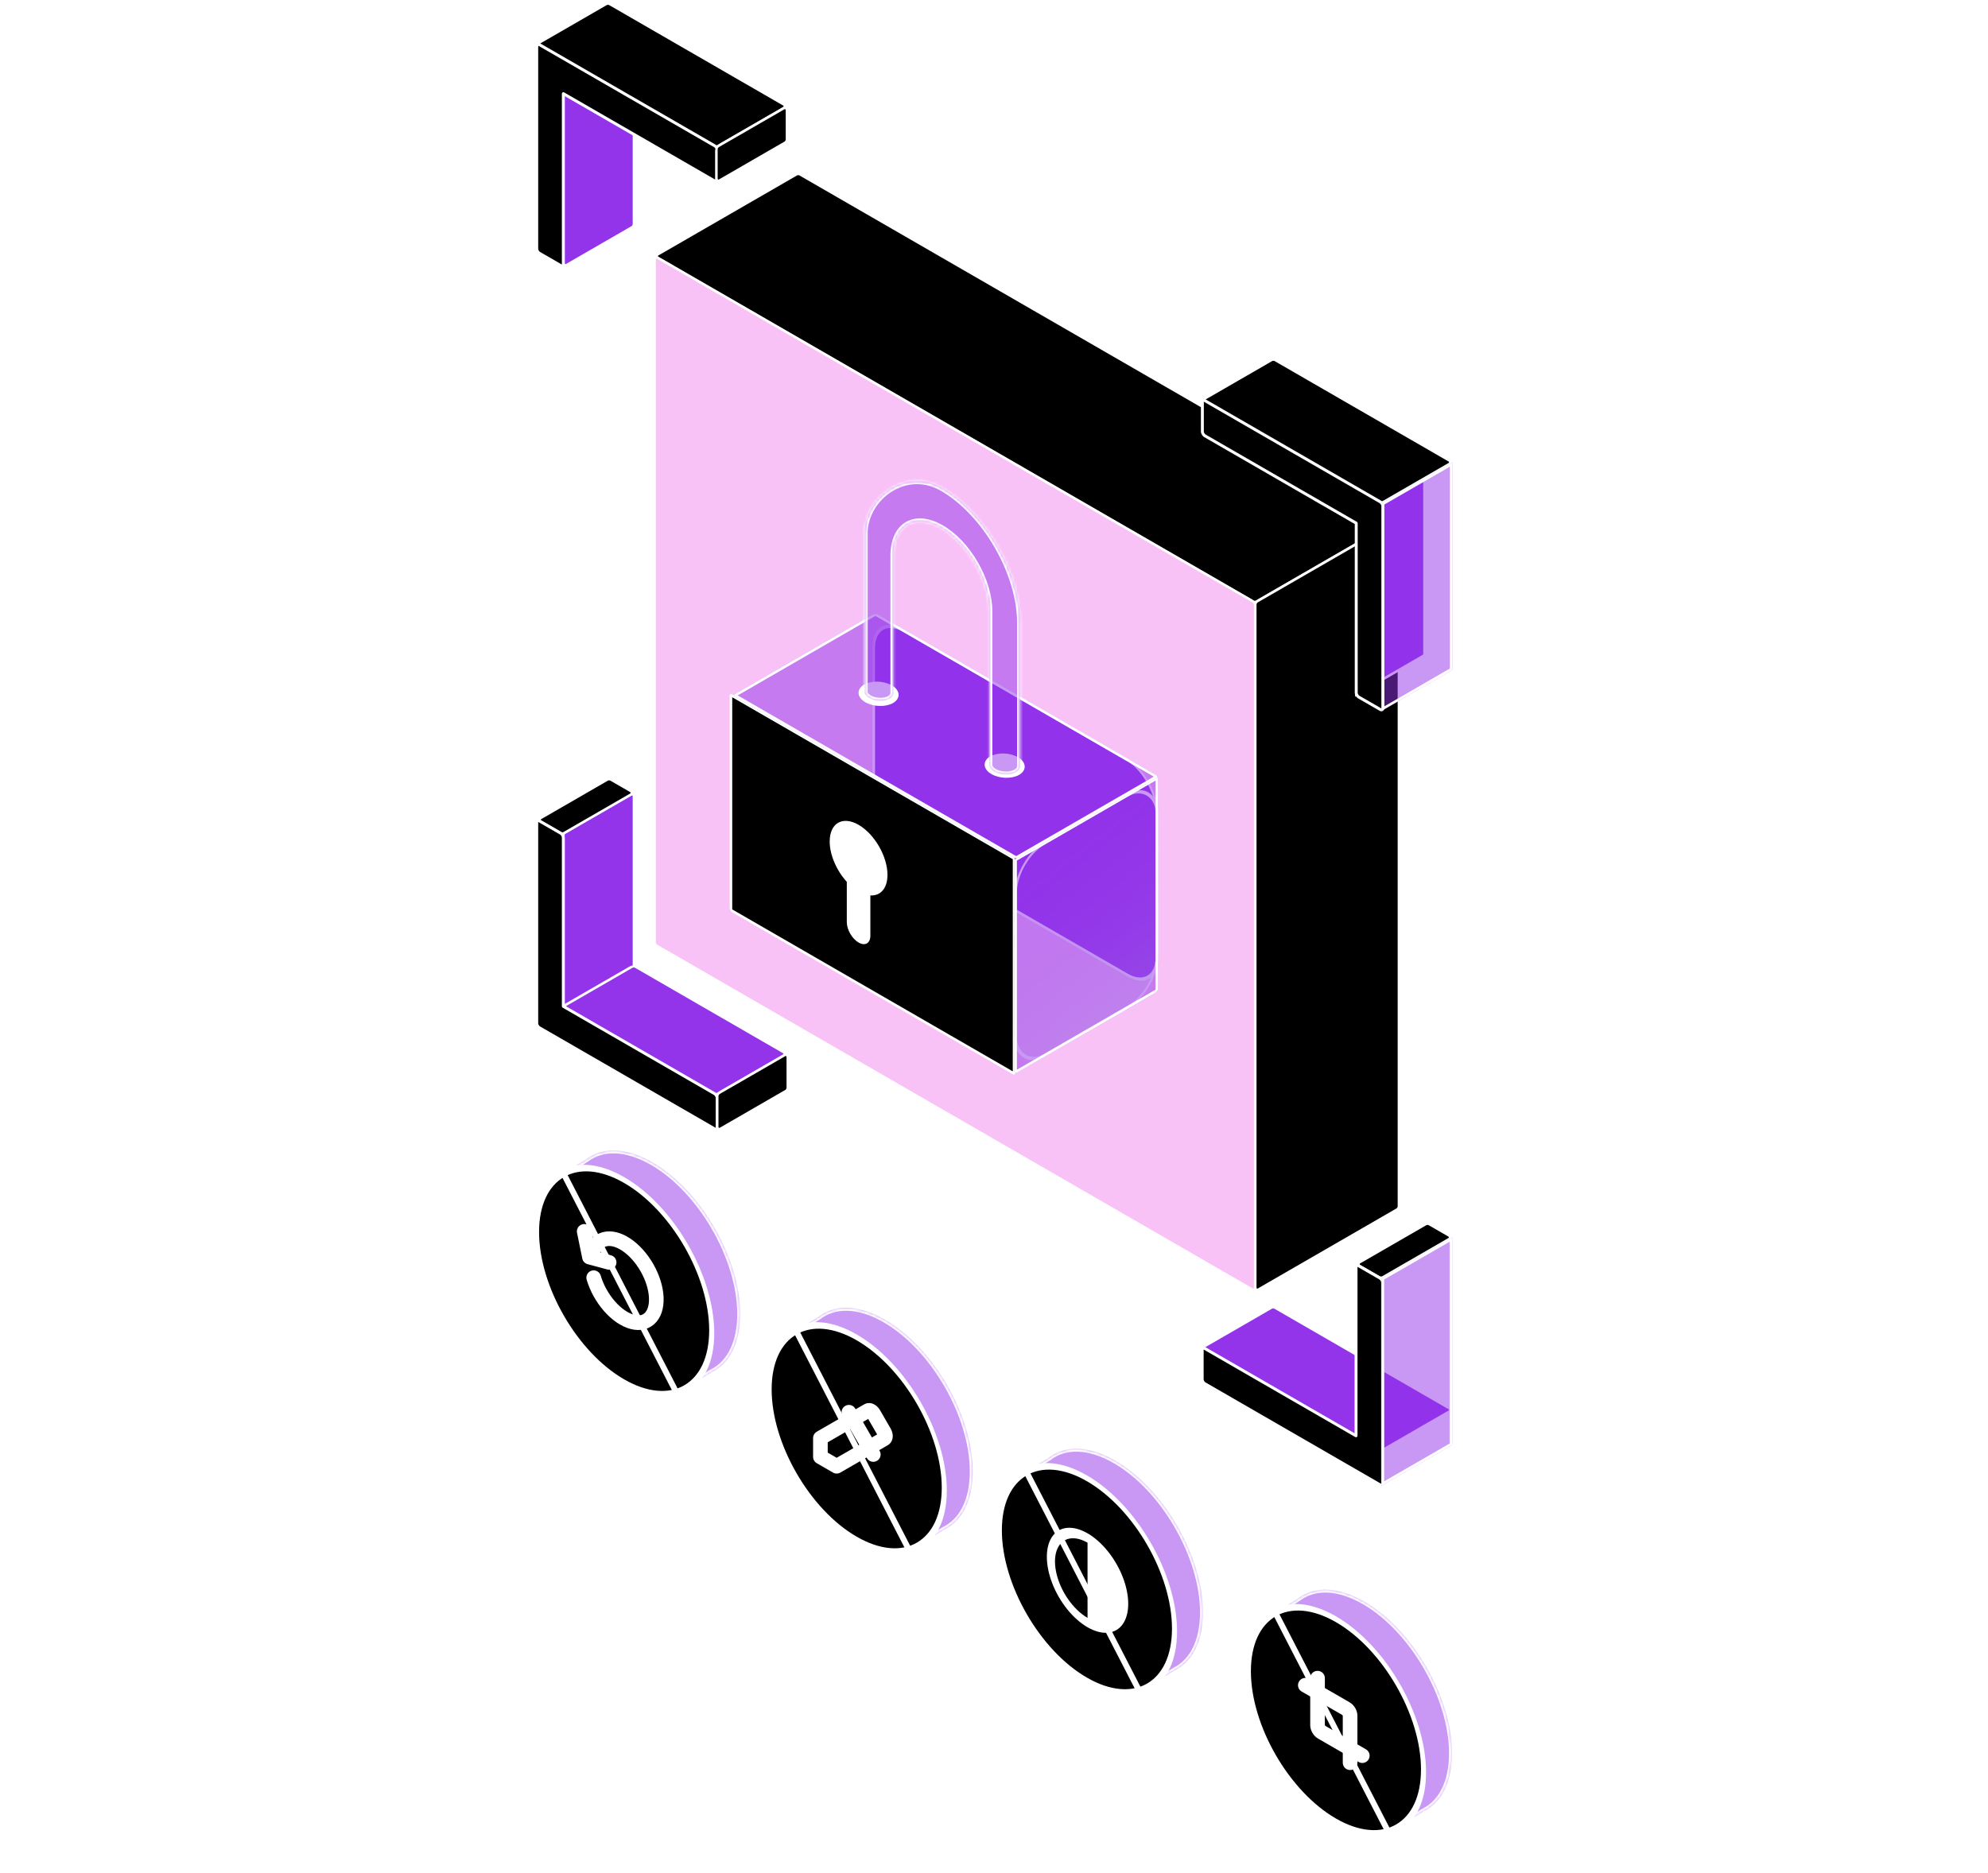 <svg width="679" height="640" viewBox="0 0 679 640" fill="none" xmlns="http://www.w3.org/2000/svg">
<g filter="url(#filter0_b_145_833)">
<mask id="path-1-inside-1_145_833" fill="white">
<path fill-rule="evenodd" clip-rule="evenodd" d="M243.256 468.729C249.127 465.811 252.8 458.932 252.8 448.942C252.8 429.863 239.405 406.664 222.882 397.124C213.755 391.854 205.582 391.856 200.094 396.129L191.309 401.504L193.969 406.07C193.314 408.533 192.965 411.317 192.965 414.397C192.965 433.476 206.36 456.675 222.882 466.215C225.696 467.839 228.42 468.963 231.001 469.615L233.832 474.472L243.256 468.729Z"/>
</mask>
<path fill-rule="evenodd" clip-rule="evenodd" d="M243.256 468.729C249.127 465.811 252.8 458.932 252.8 448.942C252.8 429.863 239.405 406.664 222.882 397.124C213.755 391.854 205.582 391.856 200.094 396.129L191.309 401.504L193.969 406.07C193.314 408.533 192.965 411.317 192.965 414.397C192.965 433.476 206.36 456.675 222.882 466.215C225.696 467.839 228.42 468.963 231.001 469.615L233.832 474.472L243.256 468.729Z" fill="#9333EA" fill-opacity="0.5"/>
<path d="M243.256 468.729L242.811 467.834L242.773 467.853L242.736 467.875L243.256 468.729ZM222.882 397.124L222.382 397.99L222.882 397.124ZM200.094 396.129L200.616 396.982L200.664 396.953L200.709 396.918L200.094 396.129ZM191.309 401.504L190.787 400.651L189.952 401.162L190.445 402.007L191.309 401.504ZM193.969 406.07L194.936 406.326L195.042 405.925L194.833 405.566L193.969 406.07ZM192.965 414.397H193.965H192.965ZM222.882 466.215L222.382 467.081L222.882 466.215ZM231.001 469.615L231.865 469.111L231.654 468.748L231.246 468.645L231.001 469.615ZM233.832 474.472L232.968 474.975L233.481 475.856L234.352 475.326L233.832 474.472ZM251.8 448.942C251.8 458.712 248.22 465.146 242.811 467.834L243.701 469.625C250.035 466.477 253.8 459.152 253.8 448.942H251.8ZM222.382 397.99C230.456 402.651 237.822 410.69 243.171 419.956C248.52 429.221 251.8 439.619 251.8 448.942H253.8C253.8 439.186 250.381 428.445 244.903 418.956C239.425 409.467 231.832 401.136 223.382 396.258L222.382 397.99ZM200.709 396.918C205.756 392.987 213.456 392.837 222.382 397.99L223.382 396.258C214.053 390.872 205.407 390.724 199.48 395.34L200.709 396.918ZM191.83 402.357L200.616 396.982L199.572 395.276L190.787 400.651L191.83 402.357ZM194.833 405.566L192.173 401L190.445 402.007L193.105 406.573L194.833 405.566ZM193.965 414.397C193.965 411.392 194.306 408.695 194.936 406.326L193.003 405.813C192.323 408.371 191.965 411.243 191.965 414.397H193.965ZM223.382 465.349C215.309 460.687 207.943 452.648 202.594 443.383C197.245 434.118 193.965 423.719 193.965 414.397H191.965C191.965 424.153 195.383 434.894 200.862 444.383C206.34 453.872 213.933 462.203 222.382 467.081L223.382 465.349ZM231.246 468.645C228.766 468.019 226.128 466.934 223.382 465.349L222.382 467.081C225.264 468.745 228.073 469.907 230.757 470.584L231.246 468.645ZM234.696 473.968L231.865 469.111L230.137 470.118L232.968 474.975L234.696 473.968ZM242.736 467.875L233.311 473.618L234.352 475.326L243.777 469.583L242.736 467.875Z" fill="white" mask="url(#path-1-inside-1_145_833)"/>
</g>
<ellipse cx="34.545" cy="34.545" rx="34.545" ry="34.545" transform="matrix(0.866 0.5 -2.20305e-08 1 183.255 385.872)" fill="black" stroke="white" stroke-width="2" stroke-linejoin="round"/>
<path d="M192.21 400.396L231.002 475.68" stroke="white" stroke-width="2"/>
<rect width="236.697" height="56.695" rx="1" transform="matrix(0.866 0.5 -0.866 0.5 272.636 59.197)" fill="black" stroke="white" stroke-linejoin="round"/>
<rect width="236.911" height="235.272" rx="1" transform="matrix(0.866 0.5 -2.20305e-08 1 223.56 87.438)" fill="#F9C2F7" stroke="white" stroke-linejoin="round"/>
<rect width="56.67" height="235.397" rx="1" transform="matrix(0.866 -0.5 2.20305e-08 1 428.73 205.8)" fill="black" stroke="white" stroke-linejoin="round"/>
<rect width="70.609" height="28.083" rx="1" transform="matrix(0.866 0.5 -0.866 0.5 434.854 446.367)" fill="#9333EA" stroke="white" stroke-linejoin="round"/>
<rect width="9.744" height="28.083" rx="1" transform="matrix(0.866 0.5 -0.866 0.5 487.565 417.839)" fill="black" stroke="white" stroke-linejoin="round"/>
<path fill-rule="evenodd" clip-rule="evenodd" d="M464.02 432.43C463.542 432.154 463.154 432.377 463.154 432.93L463.154 490.523L411.467 460.681C410.988 460.405 410.601 460.628 410.601 461.181V471.202C410.601 471.754 410.988 472.426 411.467 472.702L471.375 507.29C471.853 507.566 472.241 507.342 472.241 506.79V506.581C472.241 506.58 472.241 506.579 472.241 506.579V496.769V438.176C472.241 437.623 471.853 436.952 471.375 436.676L464.02 432.43Z" fill="black"/>
<path d="M463.154 432.93L463.654 432.93V432.93H463.154ZM464.02 432.43L463.77 432.863L463.77 432.863L464.02 432.43ZM463.154 490.523L462.904 490.956C463.059 491.045 463.25 491.045 463.404 490.956C463.559 490.866 463.654 490.701 463.654 490.523H463.154ZM411.467 460.681L411.217 461.114H411.217L411.467 460.681ZM411.467 472.702L411.717 472.269L411.717 472.269L411.467 472.702ZM471.375 507.29L471.125 507.723L471.375 507.29ZM472.241 506.579H472.741H472.241ZM472.241 496.769H471.741H471.741H472.241ZM472.241 438.176H472.741H472.241ZM471.375 436.676L471.625 436.243L471.625 436.243L471.375 436.676ZM463.654 432.93C463.654 432.848 463.669 432.806 463.676 432.79C463.682 432.778 463.679 432.79 463.658 432.802C463.637 432.814 463.625 432.811 463.639 432.812C463.656 432.813 463.7 432.822 463.77 432.863L464.27 431.997C463.94 431.806 463.524 431.725 463.158 431.936C462.792 432.147 462.654 432.548 462.654 432.93H463.654ZM463.654 490.523L463.654 432.93L462.654 432.93L462.654 490.523H463.654ZM411.217 461.114L462.904 490.956L463.404 490.09L411.717 460.248L411.217 461.114ZM411.101 461.181C411.101 461.099 411.115 461.057 411.122 461.041C411.128 461.029 411.125 461.041 411.104 461.053C411.083 461.065 411.072 461.062 411.085 461.063C411.102 461.064 411.146 461.073 411.217 461.114L411.717 460.248C411.386 460.057 410.97 459.976 410.604 460.187C410.238 460.398 410.101 460.799 410.101 461.181H411.101ZM411.101 471.202V461.181H410.101V471.202H411.101ZM411.717 472.269C411.571 472.185 411.412 472.021 411.287 471.806C411.163 471.59 411.101 471.37 411.101 471.202H410.101C410.101 471.587 410.232 471.978 410.421 472.306C410.61 472.633 410.884 472.943 411.217 473.135L411.717 472.269ZM471.625 506.857L411.717 472.269L411.217 473.135L471.125 507.723L471.625 506.857ZM471.741 506.79C471.741 506.872 471.726 506.914 471.719 506.929C471.713 506.942 471.716 506.93 471.737 506.918C471.758 506.906 471.77 506.909 471.756 506.908C471.739 506.907 471.695 506.898 471.625 506.857L471.125 507.723C471.455 507.914 471.871 507.995 472.237 507.784C472.603 507.572 472.741 507.171 472.741 506.79H471.741ZM471.741 506.581V506.79H472.741V506.581H471.741ZM471.741 506.579C471.741 506.579 471.741 506.579 471.741 506.579C471.741 506.579 471.741 506.58 471.741 506.581H472.741C472.741 506.581 472.741 506.581 472.741 506.58C472.741 506.58 472.741 506.579 472.741 506.579H471.741ZM471.741 496.769V506.579L472.741 506.579L472.741 496.769H471.741ZM471.741 438.176V496.769H472.741V438.176H471.741ZM471.125 437.109C471.27 437.193 471.43 437.357 471.554 437.572C471.678 437.788 471.741 438.008 471.741 438.176H472.741C472.741 437.791 472.609 437.399 472.42 437.072C472.231 436.745 471.958 436.435 471.625 436.243L471.125 437.109ZM463.77 432.863L471.125 437.109L471.625 436.243L464.27 431.997L463.77 432.863Z" fill="white"/>
<g filter="url(#filter1_b_145_833)">
<rect width="27.842" height="70.946" transform="matrix(0.866 -0.5 2.20305e-08 1 471.893 436.632)" fill="#9333EA" fill-opacity="0.5"/>
<rect x="0.433" y="0.25" width="26.842" height="69.946" transform="matrix(0.866 -0.5 2.20305e-08 1 471.951 436.849)" stroke="white"/>
</g>
<rect width="27.842" height="70.946" rx="1" transform="matrix(0.866 -0.5 2.20305e-08 1 192.42 284.637)" fill="#9333EA" stroke="white" stroke-linejoin="round"/>
<rect width="60.361" height="28.083" rx="1" transform="matrix(0.866 0.5 -0.866 0.5 216.451 329.879)" fill="#9333EA" stroke="white" stroke-linejoin="round"/>
<rect width="9.792" height="28.285" rx="1" transform="matrix(0.866 0.5 -0.866 0.5 208.048 265.955)" fill="black" stroke="white" stroke-linejoin="round"/>
<path fill-rule="evenodd" clip-rule="evenodd" d="M184.187 280.434C183.709 280.158 183.321 280.382 183.321 280.934L183.321 349.337C183.321 349.34 183.321 349.342 183.321 349.345V349.59C183.321 350.143 183.709 350.814 184.187 351.09L244.095 385.678C244.574 385.955 244.961 385.731 244.961 385.178V375.157C244.961 374.605 244.574 373.933 244.095 373.657L192.408 343.815L192.408 286.18C192.408 285.628 192.02 284.956 191.542 284.68L184.187 280.434Z" fill="black"/>
<path d="M183.321 280.934L183.821 280.934V280.934H183.321ZM184.187 280.434L183.937 280.867L183.937 280.867L184.187 280.434ZM183.321 349.337H182.821H183.321ZM183.321 349.345H183.821L183.821 349.342L183.321 349.345ZM184.187 351.09L183.937 351.523L184.187 351.09ZM244.095 385.678L244.345 385.245L244.095 385.678ZM244.095 373.657L244.345 373.224H244.345L244.095 373.657ZM192.408 343.815H191.908C191.908 343.994 192.003 344.159 192.158 344.248L192.408 343.815ZM192.408 286.18H192.908H192.408ZM191.542 284.68L191.792 284.247L191.792 284.247L191.542 284.68ZM183.821 280.934C183.821 280.853 183.836 280.81 183.843 280.795C183.849 280.783 183.846 280.795 183.825 280.807C183.804 280.819 183.792 280.815 183.806 280.816C183.823 280.818 183.867 280.827 183.937 280.867L184.437 280.001C184.107 279.811 183.691 279.729 183.325 279.941C182.959 280.152 182.821 280.553 182.821 280.934H183.821ZM183.821 349.337L183.821 280.934L182.821 280.934L182.821 349.337H183.821ZM183.821 349.342C183.821 349.34 183.821 349.339 183.821 349.337H182.821C182.821 349.341 182.821 349.344 182.821 349.348L183.821 349.342ZM183.821 349.59V349.345H182.821V349.59H183.821ZM184.437 350.657C184.292 350.574 184.132 350.41 184.008 350.194C183.884 349.978 183.821 349.758 183.821 349.59H182.821C182.821 349.975 182.953 350.367 183.142 350.694C183.331 351.021 183.604 351.331 183.937 351.523L184.437 350.657ZM244.345 385.245L184.437 350.657L183.937 351.523L243.845 386.111L244.345 385.245ZM244.461 385.178C244.461 385.26 244.447 385.303 244.44 385.318C244.434 385.33 244.437 385.318 244.458 385.306C244.479 385.294 244.49 385.298 244.477 385.296C244.46 385.295 244.416 385.286 244.345 385.245L243.845 386.111C244.176 386.302 244.592 386.383 244.958 386.172C245.324 385.961 245.461 385.56 245.461 385.178H244.461ZM244.461 375.157V385.178H245.461V375.157H244.461ZM243.845 374.09C243.991 374.174 244.15 374.338 244.275 374.553C244.399 374.769 244.461 374.989 244.461 375.157H245.461C245.461 374.772 245.33 374.381 245.141 374.053C244.952 373.726 244.678 373.416 244.345 373.224L243.845 374.09ZM192.158 344.248L243.845 374.09L244.345 373.224L192.658 343.382L192.158 344.248ZM191.908 286.18L191.908 343.815H192.908L192.908 286.18H191.908ZM191.292 285.113C191.437 285.197 191.596 285.361 191.721 285.577C191.845 285.792 191.908 286.013 191.908 286.18H192.908C192.908 285.796 192.776 285.404 192.587 285.077C192.398 284.749 192.125 284.44 191.792 284.247L191.292 285.113ZM183.937 280.867L191.292 285.113L191.792 284.247L184.437 280.001L183.937 280.867Z" fill="white"/>
<rect width="27.842" height="12.55" rx="1" transform="matrix(0.866 -0.5 2.20305e-08 1 244.961 373.741)" fill="black" stroke="white" stroke-linejoin="round"/>
<rect x="0.433" y="0.25" width="26.842" height="69.946" transform="matrix(0.866 -0.5 2.20305e-08 1 462.903 167.3)" fill="#9333EA" stroke="white"/>
<rect width="70.609" height="28.083" rx="1" transform="matrix(0.866 0.5 -0.866 0.5 434.921 122.612)" fill="black" stroke="white" stroke-linejoin="round"/>
<path fill-rule="evenodd" clip-rule="evenodd" d="M411.533 136.87C411.055 136.594 410.667 136.818 410.667 137.37V147.391C410.667 147.944 411.055 148.615 411.533 148.891L463.221 178.733V236.645C463.221 237.197 463.609 237.869 464.087 238.145L471.441 242.391C471.919 242.667 472.307 242.443 472.307 241.891V182.98C472.307 182.98 472.307 182.979 472.307 182.979V172.958C472.307 172.889 472.301 172.818 472.29 172.746C472.209 172.244 471.86 171.699 471.441 171.458L464.087 167.212C464.085 167.211 464.084 167.21 464.083 167.209L411.533 136.87Z" fill="black"/>
<path d="M411.533 136.87L411.783 136.437L411.783 136.437L411.533 136.87ZM411.533 148.891L411.783 148.458H411.783L411.533 148.891ZM463.221 178.733H463.721C463.721 178.555 463.626 178.39 463.471 178.3L463.221 178.733ZM463.221 236.645H462.721H463.221ZM464.087 238.145L464.337 237.712L464.087 238.145ZM471.441 242.391L471.691 241.958H471.691L471.441 242.391ZM472.307 241.891H471.807H472.307ZM472.307 182.98H472.807H472.307ZM472.29 172.746L472.783 172.667V172.667L472.29 172.746ZM471.441 171.458L471.191 171.891H471.191L471.441 171.458ZM464.087 167.212L463.837 167.645L464.087 167.212ZM464.083 167.209L463.833 167.643L463.834 167.643L464.083 167.209ZM411.167 137.37C411.167 137.288 411.181 137.246 411.189 137.231C411.194 137.218 411.192 137.23 411.171 137.242C411.15 137.254 411.138 137.251 411.152 137.252C411.168 137.253 411.212 137.262 411.283 137.303L411.783 136.437C411.453 136.246 411.037 136.165 410.671 136.376C410.305 136.587 410.167 136.989 410.167 137.37H411.167ZM411.167 147.391V137.37H410.167V147.391H411.167ZM411.783 148.458C411.638 148.374 411.478 148.21 411.354 147.995C411.229 147.779 411.167 147.559 411.167 147.391H410.167C410.167 147.776 410.299 148.167 410.488 148.495C410.677 148.822 410.95 149.132 411.283 149.324L411.783 148.458ZM463.471 178.3L411.783 148.458L411.283 149.324L462.971 179.166L463.471 178.3ZM463.721 236.645V178.733H462.721V236.645H463.721ZM464.337 237.712C464.192 237.628 464.032 237.464 463.907 237.249C463.783 237.033 463.721 236.813 463.721 236.645H462.721C462.721 237.03 462.852 237.421 463.041 237.749C463.23 238.076 463.504 238.386 463.837 238.578L464.337 237.712ZM471.691 241.958L464.337 237.712L463.837 238.578L471.191 242.824L471.691 241.958ZM471.807 241.891C471.807 241.973 471.793 242.015 471.786 242.03C471.78 242.043 471.782 242.031 471.803 242.019C471.824 242.007 471.836 242.01 471.822 242.009C471.806 242.008 471.762 241.999 471.691 241.958L471.191 242.824C471.521 243.015 471.937 243.096 472.303 242.885C472.669 242.674 472.807 242.272 472.807 241.891H471.807ZM471.807 182.98V241.891H472.807V182.98H471.807ZM471.807 182.979C471.807 182.979 471.807 182.979 471.807 182.979C471.807 182.979 471.807 182.979 471.807 182.979V182.979C471.807 182.979 471.807 182.979 471.807 182.979V182.979C471.807 182.979 471.807 182.979 471.807 182.979C471.807 182.979 471.807 182.979 471.807 182.979V182.979C471.807 182.979 471.807 182.979 471.807 182.979V182.979C471.807 182.979 471.807 182.979 471.807 182.979C471.807 182.979 471.807 182.979 471.807 182.979V182.979C471.807 182.979 471.807 182.979 471.807 182.979V182.979C471.807 182.979 471.807 182.979 471.807 182.979C471.807 182.979 471.807 182.979 471.807 182.979C471.807 182.979 471.807 182.979 471.807 182.979C471.807 182.979 471.807 182.979 471.807 182.979V182.979C471.807 182.979 471.807 182.979 471.807 182.979V182.979C471.807 182.979 471.807 182.979 471.807 182.979C471.807 182.979 471.807 182.979 471.807 182.979V182.979C471.807 182.979 471.807 182.979 471.807 182.979V182.979C471.807 182.979 471.807 182.979 471.807 182.979C471.807 182.979 471.807 182.979 471.807 182.979C471.807 182.979 471.807 182.979 471.807 182.979C471.807 182.979 471.807 182.979 471.807 182.979V182.979C471.807 182.979 471.807 182.979 471.807 182.979C471.807 182.979 471.807 182.979 471.807 182.979C471.807 182.979 471.807 182.979 471.807 182.979C471.807 182.979 471.807 182.979 471.807 182.979V182.979C471.807 182.979 471.807 182.979 471.807 182.979V182.979C471.807 182.979 471.807 182.979 471.807 182.979C471.807 182.979 471.807 182.979 471.807 182.979V182.979C471.807 182.979 471.807 182.979 471.807 182.979V182.979C471.807 182.979 471.807 182.979 471.807 182.979C471.807 182.979 471.807 182.979 471.807 182.979C471.807 182.979 471.807 182.979 471.807 182.979C471.807 182.979 471.807 182.979 471.807 182.979V182.979C471.807 182.979 471.807 182.979 471.807 182.979V182.979C471.807 182.979 471.807 182.979 471.807 182.979C471.807 182.979 471.807 182.979 471.807 182.979V182.979C471.807 182.979 471.807 182.979 471.807 182.979V182.979C471.807 182.979 471.807 182.979 471.807 182.979C471.807 182.979 471.807 182.979 471.807 182.979C471.807 182.979 471.807 182.979 471.807 182.979C471.807 182.979 471.807 182.979 471.807 182.979V182.979C471.807 182.979 471.807 182.979 471.807 182.979V182.979C471.807 182.979 471.807 182.979 471.807 182.979C471.807 182.979 471.807 182.979 471.807 182.979V182.979C471.807 182.979 471.807 182.979 471.807 182.979V182.979C471.807 182.979 471.807 182.979 471.807 182.979C471.807 182.979 471.807 182.979 471.807 182.979C471.807 182.979 471.807 182.979 471.807 182.979C471.807 182.979 471.807 182.979 471.807 182.979V182.979C471.807 182.979 471.807 182.979 471.807 182.979V182.979C471.807 182.979 471.807 182.979 471.807 182.979C471.807 182.979 471.807 182.979 471.807 182.979V182.979C471.807 182.979 471.807 182.979 471.807 182.979V182.979C471.807 182.979 471.807 182.979 471.807 182.979C471.807 182.979 471.807 182.979 471.807 182.979C471.807 182.979 471.807 182.979 471.807 182.979C471.807 182.979 471.807 182.979 471.807 182.979V182.979C471.807 182.979 471.807 182.979 471.807 182.979V182.979C471.807 182.979 471.807 182.979 471.807 182.979C471.807 182.98 471.807 182.98 471.807 182.98V182.98C471.807 182.98 471.807 182.98 471.807 182.98V182.98C471.807 182.98 471.807 182.98 471.807 182.98C471.807 182.98 471.807 182.98 471.807 182.98C471.807 182.98 471.807 182.98 471.807 182.98C471.807 182.98 471.807 182.98 471.807 182.98V182.98C471.807 182.98 471.807 182.98 471.807 182.98V182.98C471.807 182.98 471.807 182.98 471.807 182.98C471.807 182.98 471.807 182.98 471.807 182.98V182.98C471.807 182.98 471.807 182.98 471.807 182.98V182.98C471.807 182.98 471.807 182.98 471.807 182.98C471.807 182.98 471.807 182.98 471.807 182.98C471.807 182.98 471.807 182.98 471.807 182.98C471.807 182.98 471.807 182.98 471.807 182.98V182.98C471.807 182.98 471.807 182.98 471.807 182.98V182.98C471.807 182.98 471.807 182.98 471.807 182.98C471.807 182.98 471.807 182.98 471.807 182.98V182.98C471.807 182.98 471.807 182.98 471.807 182.98V182.98C471.807 182.98 471.807 182.98 471.807 182.98C471.807 182.98 471.807 182.98 471.807 182.98C471.807 182.98 471.807 182.98 471.807 182.98C471.807 182.98 471.807 182.98 471.807 182.98V182.98C471.807 182.98 471.807 182.98 471.807 182.98V182.98C471.807 182.98 471.807 182.98 471.807 182.98C471.807 182.98 471.807 182.98 471.807 182.98V182.98C471.807 182.98 471.807 182.98 471.807 182.98V182.98C471.807 182.98 471.807 182.98 471.807 182.98C471.807 182.98 471.807 182.98 471.807 182.98C471.807 182.98 471.807 182.98 471.807 182.98C471.807 182.98 471.807 182.98 471.807 182.98V182.98C471.807 182.98 471.807 182.98 471.807 182.98V182.98C471.807 182.98 471.807 182.98 471.807 182.98C471.807 182.98 471.807 182.98 471.807 182.98V182.98C471.807 182.98 471.807 182.98 471.807 182.98V182.98C471.807 182.98 471.807 182.98 471.807 182.98C471.807 182.98 471.807 182.98 471.807 182.98C471.807 182.98 471.807 182.98 471.807 182.98C471.807 182.98 471.807 182.98 471.807 182.98V182.98C471.807 182.98 471.807 182.98 471.807 182.98V182.98C471.807 182.98 471.807 182.98 471.807 182.98C471.807 182.98 471.807 182.98 471.807 182.98V182.98C471.807 182.98 471.807 182.98 471.807 182.98V182.98C471.807 182.98 471.807 182.98 471.807 182.98C471.807 182.98 471.807 182.98 471.807 182.98C471.807 182.98 471.807 182.98 471.807 182.98C471.807 182.98 471.807 182.98 471.807 182.98V182.98C471.807 182.98 471.807 182.98 471.807 182.98C471.807 182.98 471.807 182.98 471.807 182.98C471.807 182.98 471.807 182.98 471.807 182.98C471.807 182.98 471.807 182.98 471.807 182.98V182.98C471.807 182.98 471.807 182.98 471.807 182.98V182.98C471.807 182.98 471.807 182.98 471.807 182.98C471.807 182.98 471.807 182.98 471.807 182.98V182.98C471.807 182.98 471.807 182.98 471.807 182.98V182.98C471.807 182.98 471.807 182.98 471.807 182.98C471.807 182.98 471.807 182.98 471.807 182.98C471.807 182.98 471.807 182.98 471.807 182.98C471.807 182.98 471.807 182.98 471.807 182.98V182.98C471.807 182.98 471.807 182.98 471.807 182.98V182.98C471.807 182.98 471.807 182.98 471.807 182.98C471.807 182.98 471.807 182.98 471.807 182.98V182.98C471.807 182.98 471.807 182.98 471.807 182.98V182.98C471.807 182.98 471.807 182.98 471.807 182.98C471.807 182.98 471.807 182.98 471.807 182.98C471.807 182.98 471.807 182.98 471.807 182.98C471.807 182.98 471.807 182.98 471.807 182.98V182.98C471.807 182.98 471.807 182.98 471.807 182.98V182.98C471.807 182.98 471.807 182.98 471.807 182.98C471.807 182.98 471.807 182.98 471.807 182.98V182.98C471.807 182.98 471.807 182.98 471.807 182.98V182.98C471.807 182.98 471.807 182.98 471.807 182.98C471.807 182.98 471.807 182.98 471.807 182.98C471.807 182.98 471.807 182.98 471.807 182.98C471.807 182.98 471.807 182.98 471.807 182.98V182.98C471.807 182.98 471.807 182.98 471.807 182.98C471.807 182.98 471.807 182.98 471.807 182.98C471.807 182.98 471.807 182.98 471.807 182.98C471.807 182.98 471.807 182.98 471.807 182.98V182.98C471.807 182.98 471.807 182.98 471.807 182.98V182.98C471.807 182.98 471.807 182.98 471.807 182.98C471.807 182.98 471.807 182.98 471.807 182.98V182.98C471.807 182.98 471.807 182.98 471.807 182.98V182.98C471.807 182.98 471.807 182.98 471.807 182.98C471.807 182.98 471.807 182.98 471.807 182.98H472.807C472.807 182.98 472.807 182.98 472.807 182.98C472.807 182.98 472.807 182.98 472.807 182.98V182.98C472.807 182.98 472.807 182.98 472.807 182.98V182.98C472.807 182.98 472.807 182.98 472.807 182.98C472.807 182.98 472.807 182.98 472.807 182.98V182.98C472.807 182.98 472.807 182.98 472.807 182.98V182.98C472.807 182.98 472.807 182.98 472.807 182.98C472.807 182.98 472.807 182.98 472.807 182.98C472.807 182.98 472.807 182.98 472.807 182.98C472.807 182.98 472.807 182.98 472.807 182.98V182.98C472.807 182.98 472.807 182.98 472.807 182.98C472.807 182.98 472.807 182.98 472.807 182.98C472.807 182.98 472.807 182.98 472.807 182.98C472.807 182.98 472.807 182.98 472.807 182.98V182.98C472.807 182.98 472.807 182.98 472.807 182.98V182.98C472.807 182.98 472.807 182.98 472.807 182.98C472.807 182.98 472.807 182.98 472.807 182.98V182.98C472.807 182.98 472.807 182.98 472.807 182.98V182.98C472.807 182.98 472.807 182.98 472.807 182.98C472.807 182.98 472.807 182.98 472.807 182.98C472.807 182.98 472.807 182.98 472.807 182.98C472.807 182.98 472.807 182.98 472.807 182.98V182.98C472.807 182.98 472.807 182.98 472.807 182.98V182.98C472.807 182.98 472.807 182.98 472.807 182.98C472.807 182.98 472.807 182.98 472.807 182.98V182.98C472.807 182.98 472.807 182.98 472.807 182.98V182.98C472.807 182.98 472.807 182.98 472.807 182.98C472.807 182.98 472.807 182.98 472.807 182.98C472.807 182.98 472.807 182.98 472.807 182.98C472.807 182.98 472.807 182.98 472.807 182.98V182.98C472.807 182.98 472.807 182.98 472.807 182.98V182.98C472.807 182.98 472.807 182.98 472.807 182.98C472.807 182.98 472.807 182.98 472.807 182.98V182.98C472.807 182.98 472.807 182.98 472.807 182.98V182.98C472.807 182.98 472.807 182.98 472.807 182.98C472.807 182.98 472.807 182.98 472.807 182.98C472.807 182.98 472.807 182.98 472.807 182.98C472.807 182.98 472.807 182.98 472.807 182.98V182.98C472.807 182.98 472.807 182.98 472.807 182.98C472.807 182.98 472.807 182.98 472.807 182.98C472.807 182.98 472.807 182.98 472.807 182.98C472.807 182.98 472.807 182.98 472.807 182.98V182.98C472.807 182.98 472.807 182.98 472.807 182.98V182.98C472.807 182.98 472.807 182.98 472.807 182.98C472.807 182.98 472.807 182.98 472.807 182.98V182.98C472.807 182.98 472.807 182.98 472.807 182.98V182.98C472.807 182.98 472.807 182.98 472.807 182.98C472.807 182.98 472.807 182.98 472.807 182.98C472.807 182.98 472.807 182.98 472.807 182.98C472.807 182.98 472.807 182.98 472.807 182.98V182.98C472.807 182.98 472.807 182.98 472.807 182.98V182.98C472.807 182.98 472.807 182.98 472.807 182.98C472.807 182.98 472.807 182.98 472.807 182.98V182.98C472.807 182.98 472.807 182.98 472.807 182.98V182.98C472.807 182.98 472.807 182.98 472.807 182.98C472.807 182.98 472.807 182.98 472.807 182.98C472.807 182.98 472.807 182.98 472.807 182.98C472.807 182.98 472.807 182.98 472.807 182.98V182.98C472.807 182.98 472.807 182.98 472.807 182.98V182.98C472.807 182.98 472.807 182.98 472.807 182.98C472.807 182.98 472.807 182.98 472.807 182.98V182.98C472.807 182.98 472.807 182.98 472.807 182.98V182.98C472.807 182.98 472.807 182.98 472.807 182.98C472.807 182.98 472.807 182.98 472.807 182.98C472.807 182.98 472.807 182.98 472.807 182.98C472.807 182.98 472.807 182.98 472.807 182.98V182.98C472.807 182.98 472.807 182.98 472.807 182.98V182.98C472.807 182.98 472.807 182.98 472.807 182.98C472.807 182.98 472.807 182.98 472.807 182.98V182.98C472.807 182.98 472.807 182.98 472.807 182.98V182.98C472.807 182.98 472.807 182.98 472.807 182.98C472.807 182.98 472.807 182.98 472.807 182.98C472.807 182.98 472.807 182.98 472.807 182.98C472.807 182.98 472.807 182.98 472.807 182.98V182.98C472.807 182.98 472.807 182.98 472.807 182.98V182.98C472.807 182.98 472.807 182.98 472.807 182.98C472.807 182.98 472.807 182.98 472.807 182.98V182.98C472.807 182.98 472.807 182.98 472.807 182.98V182.98C472.807 182.98 472.807 182.98 472.807 182.98C472.807 182.98 472.807 182.98 472.807 182.98C472.807 182.98 472.807 182.98 472.807 182.98C472.807 182.98 472.807 182.98 472.807 182.98V182.98C472.807 182.98 472.807 182.98 472.807 182.98V182.98C472.807 182.98 472.807 182.98 472.807 182.979C472.807 182.979 472.807 182.979 472.807 182.979V182.979C472.807 182.979 472.807 182.979 472.807 182.979V182.979C472.807 182.979 472.807 182.979 472.807 182.979C472.807 182.979 472.807 182.979 472.807 182.979C472.807 182.979 472.807 182.979 472.807 182.979C472.807 182.979 472.807 182.979 472.807 182.979V182.979C472.807 182.979 472.807 182.979 472.807 182.979V182.979C472.807 182.979 472.807 182.979 472.807 182.979C472.807 182.979 472.807 182.979 472.807 182.979V182.979C472.807 182.979 472.807 182.979 472.807 182.979V182.979C472.807 182.979 472.807 182.979 472.807 182.979C472.807 182.979 472.807 182.979 472.807 182.979C472.807 182.979 472.807 182.979 472.807 182.979C472.807 182.979 472.807 182.979 472.807 182.979V182.979C472.807 182.979 472.807 182.979 472.807 182.979V182.979C472.807 182.979 472.807 182.979 472.807 182.979C472.807 182.979 472.807 182.979 472.807 182.979V182.979C472.807 182.979 472.807 182.979 472.807 182.979V182.979C472.807 182.979 472.807 182.979 472.807 182.979C472.807 182.979 472.807 182.979 472.807 182.979C472.807 182.979 472.807 182.979 472.807 182.979C472.807 182.979 472.807 182.979 472.807 182.979V182.979C472.807 182.979 472.807 182.979 472.807 182.979V182.979C472.807 182.979 472.807 182.979 472.807 182.979C472.807 182.979 472.807 182.979 472.807 182.979V182.979C472.807 182.979 472.807 182.979 472.807 182.979V182.979C472.807 182.979 472.807 182.979 472.807 182.979C472.807 182.979 472.807 182.979 472.807 182.979C472.807 182.979 472.807 182.979 472.807 182.979C472.807 182.979 472.807 182.979 472.807 182.979V182.979C472.807 182.979 472.807 182.979 472.807 182.979V182.979C472.807 182.979 472.807 182.979 472.807 182.979C472.807 182.979 472.807 182.979 472.807 182.979V182.979C472.807 182.979 472.807 182.979 472.807 182.979V182.979C472.807 182.979 472.807 182.979 472.807 182.979C472.807 182.979 472.807 182.979 472.807 182.979C472.807 182.979 472.807 182.979 472.807 182.979C472.807 182.979 472.807 182.979 472.807 182.979V182.979C472.807 182.979 472.807 182.979 472.807 182.979C472.807 182.979 472.807 182.979 472.807 182.979C472.807 182.979 472.807 182.979 472.807 182.979C472.807 182.979 472.807 182.979 472.807 182.979V182.979C472.807 182.979 472.807 182.979 472.807 182.979V182.979C472.807 182.979 472.807 182.979 472.807 182.979C472.807 182.979 472.807 182.979 472.807 182.979V182.979C472.807 182.979 472.807 182.979 472.807 182.979V182.979C472.807 182.979 472.807 182.979 472.807 182.979C472.807 182.979 472.807 182.979 472.807 182.979C472.807 182.979 472.807 182.979 472.807 182.979C472.807 182.979 472.807 182.979 472.807 182.979V182.979C472.807 182.979 472.807 182.979 472.807 182.979V182.979C472.807 182.979 472.807 182.979 472.807 182.979C472.807 182.979 472.807 182.979 472.807 182.979V182.979C472.807 182.979 472.807 182.979 472.807 182.979V182.979C472.807 182.979 472.807 182.979 472.807 182.979C472.807 182.979 472.807 182.979 472.807 182.979V182.979C472.807 182.979 472.807 182.979 472.807 182.979V182.979C472.807 182.979 472.807 182.979 472.807 182.979C472.807 182.979 472.807 182.979 472.807 182.979H471.807ZM471.807 172.958V182.979H472.807V172.958H471.807ZM471.796 172.825C471.804 172.874 471.807 172.918 471.807 172.958H472.807C472.807 172.86 472.799 172.762 472.783 172.667L471.796 172.825ZM471.191 171.891C471.464 172.048 471.736 172.453 471.796 172.825L472.783 172.667C472.681 172.034 472.255 171.35 471.691 171.025L471.191 171.891ZM463.837 167.645L471.191 171.891L471.691 171.025L464.337 166.779L463.837 167.645ZM463.834 167.643C463.835 167.644 463.836 167.644 463.837 167.645L464.337 166.779C464.335 166.778 464.333 166.777 464.331 166.776L463.834 167.643ZM411.283 137.303L463.833 167.643L464.333 166.776L411.783 136.437L411.283 137.303Z" fill="white"/>
<g filter="url(#filter2_b_145_833)">
<rect width="27.842" height="70.946" transform="matrix(0.866 -0.5 2.20305e-08 1 471.959 171.865)" fill="#9333EA" fill-opacity="0.5"/>
<rect x="0.433" y="0.25" width="26.842" height="69.946" transform="matrix(0.866 -0.5 2.20305e-08 1 472.017 172.081)" stroke="white"/>
</g>
<rect width="27.842" height="59.322" rx="1" transform="matrix(0.866 -0.5 2.20305e-08 1 192.42 31.875)" fill="#9333EA" stroke="white" stroke-linejoin="round"/>
<rect width="70.609" height="28.083" rx="1" transform="matrix(0.866 0.5 -0.866 0.5 207.642 1)" fill="black" stroke="white" stroke-linejoin="round"/>
<path fill-rule="evenodd" clip-rule="evenodd" d="M192.408 31.987L192.408 90.244C192.408 90.796 192.02 91.02 191.542 90.744L184.187 86.498C183.709 86.222 183.321 85.55 183.321 84.998L183.321 16.065C183.321 15.928 183.345 15.811 183.388 15.717C183.408 15.195 183.788 14.989 184.254 15.258L244.162 49.846C244.64 50.122 245.028 50.794 245.028 51.346V61.368C245.028 61.92 244.64 62.144 244.162 61.868L192.408 31.987Z" fill="black"/>
<path d="M192.408 31.987L192.658 31.554C192.503 31.465 192.312 31.465 192.158 31.554C192.003 31.644 191.908 31.809 191.908 31.987H192.408ZM192.408 90.244H191.908H192.408ZM191.542 90.744L191.792 90.311H191.792L191.542 90.744ZM184.187 86.498L183.937 86.931H183.937L184.187 86.498ZM183.321 84.998H182.821H183.321ZM183.321 16.065H183.821H183.321ZM183.388 15.717L183.843 15.926C183.87 15.866 183.886 15.801 183.888 15.735L183.388 15.717ZM184.254 15.258L184.504 14.825L184.504 14.825L184.254 15.258ZM244.162 49.846L243.912 50.279L244.162 49.846ZM244.162 61.868L243.912 62.301L244.162 61.868ZM191.908 31.987L191.908 90.244H192.908L192.908 31.987H191.908ZM191.908 90.244C191.908 90.325 191.893 90.368 191.886 90.383C191.88 90.395 191.883 90.384 191.904 90.371C191.925 90.359 191.937 90.363 191.923 90.362C191.906 90.36 191.862 90.352 191.792 90.311L191.292 91.177C191.622 91.368 192.038 91.449 192.404 91.237C192.77 91.026 192.908 90.625 192.908 90.244H191.908ZM191.792 90.311L184.437 86.065L183.937 86.931L191.292 91.177L191.792 90.311ZM184.437 86.065C184.292 85.981 184.132 85.817 184.008 85.601C183.883 85.386 183.821 85.166 183.821 84.998H182.821C182.821 85.382 182.953 85.774 183.142 86.101C183.331 86.429 183.604 86.739 183.937 86.931L184.437 86.065ZM183.821 84.998L183.821 16.065H182.821L182.821 84.998H183.821ZM183.821 16.065C183.821 15.984 183.836 15.941 183.843 15.926L182.934 15.508C182.855 15.68 182.821 15.871 182.821 16.065H183.821ZM183.888 15.735C183.891 15.662 183.905 15.627 183.911 15.616C183.914 15.609 183.909 15.621 183.889 15.632C183.868 15.643 183.859 15.639 183.874 15.64C183.891 15.642 183.935 15.652 184.004 15.691L184.504 14.825C184.182 14.639 183.779 14.557 183.418 14.75C183.053 14.944 182.902 15.328 182.889 15.698L183.888 15.735ZM184.004 15.691L243.912 50.279L244.412 49.413L184.504 14.825L184.004 15.691ZM243.912 50.279C244.057 50.363 244.217 50.527 244.341 50.743C244.466 50.958 244.528 51.178 244.528 51.346H245.528C245.528 50.962 245.396 50.57 245.207 50.243C245.018 49.915 244.745 49.605 244.412 49.413L243.912 50.279ZM244.528 51.346V61.368H245.528V51.346H244.528ZM244.528 61.368C244.528 61.449 244.513 61.492 244.506 61.507C244.501 61.519 244.503 61.507 244.524 61.495C244.545 61.483 244.557 61.487 244.543 61.486C244.527 61.484 244.482 61.475 244.412 61.435L243.912 62.301C244.242 62.491 244.658 62.572 245.024 62.361C245.39 62.15 245.528 61.749 245.528 61.368H244.528ZM244.412 61.435L192.658 31.554L192.158 32.42L243.912 62.301L244.412 61.435Z" fill="white"/>
<rect width="27.842" height="12.057" rx="1" transform="matrix(0.866 -0.5 2.20305e-08 1 244.68 50.253)" fill="black" stroke="white" stroke-linejoin="round"/>
<g filter="url(#filter3_b_145_833)">
<mask id="path-31-inside-2_145_833" fill="white">
<path fill-rule="evenodd" clip-rule="evenodd" d="M322.692 522.488C328.563 519.571 332.235 512.691 332.235 502.701C332.235 483.623 318.841 460.423 302.318 450.883C293.19 445.614 285.017 445.615 279.53 449.889L270.744 455.263L273.405 459.829C272.75 462.292 272.401 465.076 272.401 468.156C272.401 487.235 285.795 510.435 302.318 519.974C305.132 521.599 307.855 522.722 310.437 523.374L313.267 528.231L322.692 522.488Z"/>
</mask>
<path fill-rule="evenodd" clip-rule="evenodd" d="M322.692 522.488C328.563 519.571 332.235 512.691 332.235 502.701C332.235 483.623 318.841 460.423 302.318 450.883C293.19 445.614 285.017 445.615 279.53 449.889L270.744 455.263L273.405 459.829C272.75 462.292 272.401 465.076 272.401 468.156C272.401 487.235 285.795 510.435 302.318 519.974C305.132 521.599 307.855 522.722 310.437 523.374L313.267 528.231L322.692 522.488Z" fill="#9333EA" fill-opacity="0.5"/>
<path d="M322.692 522.488L322.247 521.593L322.208 521.612L322.171 521.634L322.692 522.488ZM302.318 450.883L302.818 450.017V450.017L302.318 450.883ZM279.53 449.889L280.051 450.742L280.1 450.712L280.144 450.678L279.53 449.889ZM270.744 455.263L270.222 454.41L269.387 454.921L269.88 455.767L270.744 455.263ZM273.405 459.829L274.371 460.086L274.478 459.684L274.269 459.325L273.405 459.829ZM302.318 519.974L302.818 519.108H302.818L302.318 519.974ZM310.437 523.374L311.301 522.871L311.089 522.508L310.682 522.405L310.437 523.374ZM313.267 528.231L312.403 528.734L312.917 529.615L313.788 529.085L313.267 528.231ZM331.235 502.701C331.235 512.471 327.655 518.905 322.247 521.593L323.137 523.384C329.47 520.236 333.235 512.911 333.235 502.701H331.235ZM301.818 451.749C309.892 456.411 317.257 464.45 322.607 473.715C327.956 482.981 331.235 493.379 331.235 502.701H333.235C333.235 492.945 329.817 482.204 324.339 472.715C318.86 463.226 311.267 454.896 302.818 450.017L301.818 451.749ZM280.144 450.678C285.192 446.746 292.892 446.596 301.818 451.749L302.818 450.017C293.489 444.631 284.842 444.484 278.915 449.1L280.144 450.678ZM271.266 456.116L280.051 450.742L279.008 449.036L270.222 454.41L271.266 456.116ZM274.269 459.325L271.608 454.76L269.88 455.767L272.541 460.332L274.269 459.325ZM273.401 468.156C273.401 465.151 273.742 462.454 274.371 460.086L272.438 459.572C271.758 462.13 271.401 465.002 271.401 468.156H273.401ZM302.818 519.108C294.744 514.447 287.379 506.408 282.029 497.142C276.68 487.877 273.401 477.479 273.401 468.156H271.401C271.401 477.912 274.819 488.653 280.297 498.142C285.776 507.631 293.369 515.962 301.818 520.84L302.818 519.108ZM310.682 522.405C308.202 521.778 305.564 520.693 302.818 519.108L301.818 520.84C304.7 522.504 307.509 523.666 310.192 524.344L310.682 522.405ZM314.131 527.727L311.301 522.871L309.573 523.878L312.403 528.734L314.131 527.727ZM322.171 521.634L312.747 527.377L313.788 529.085L323.212 523.342L322.171 521.634Z" fill="white" mask="url(#path-31-inside-2_145_833)"/>
</g>
<ellipse cx="34.545" cy="34.545" rx="34.545" ry="34.545" transform="matrix(0.866 0.5 -2.20305e-08 1 262.69 439.631)" fill="black" stroke="white" stroke-width="2" stroke-linejoin="round"/>
<path d="M271.646 454.155L310.437 529.44" stroke="white" stroke-width="2"/>
<g filter="url(#filter4_b_145_833)">
<mask id="path-35-inside-3_145_833" fill="white">
<path fill-rule="evenodd" clip-rule="evenodd" d="M401.325 570.631C407.196 567.713 410.868 560.834 410.868 550.844C410.868 531.765 397.474 508.566 380.951 499.026C371.823 493.756 363.65 493.758 358.162 498.031L349.377 503.406L352.038 507.972C351.383 510.435 351.034 513.219 351.034 516.299C351.034 535.378 364.428 558.577 380.951 568.117C383.765 569.741 386.488 570.865 389.07 571.517L391.9 576.374L401.325 570.631Z"/>
</mask>
<path fill-rule="evenodd" clip-rule="evenodd" d="M401.325 570.631C407.196 567.713 410.868 560.834 410.868 550.844C410.868 531.765 397.474 508.566 380.951 499.026C371.823 493.756 363.65 493.758 358.162 498.031L349.377 503.406L352.038 507.972C351.383 510.435 351.034 513.219 351.034 516.299C351.034 535.378 364.428 558.577 380.951 568.117C383.765 569.741 386.488 570.865 389.07 571.517L391.9 576.374L401.325 570.631Z" fill="#9333EA" fill-opacity="0.5"/>
<path d="M410.868 550.844H409.868H410.868ZM401.325 570.631L400.88 569.736L400.841 569.755L400.804 569.777L401.325 570.631ZM380.951 499.026L380.451 499.892V499.892L380.951 499.026ZM358.162 498.031L358.684 498.884L358.732 498.855L358.777 498.82L358.162 498.031ZM349.377 503.406L348.855 502.553L348.02 503.064L348.513 503.909L349.377 503.406ZM352.038 507.972L353.004 508.228L353.111 507.827L352.902 507.468L352.038 507.972ZM380.951 568.117L380.451 568.983L380.951 568.117ZM389.07 571.517L389.934 571.013L389.722 570.65L389.315 570.547L389.07 571.517ZM391.9 576.374L391.036 576.877L391.55 577.758L392.42 577.228L391.9 576.374ZM409.868 550.844C409.868 560.614 406.288 567.048 400.88 569.736L401.77 571.527C408.103 568.379 411.868 561.054 411.868 550.844H409.868ZM380.451 499.892C388.524 504.553 395.89 512.592 401.239 521.858C406.589 531.123 409.868 541.521 409.868 550.844H411.868C411.868 541.088 408.45 530.347 402.971 520.858C397.493 511.369 389.9 503.038 381.451 498.16L380.451 499.892ZM358.777 498.82C363.825 494.889 371.524 494.739 380.451 499.892L381.451 498.16C372.122 492.774 363.475 492.626 357.548 497.242L358.777 498.82ZM349.899 504.259L358.684 498.884L357.641 497.178L348.855 502.553L349.899 504.259ZM352.902 507.468L350.241 502.902L348.513 503.909L351.174 508.475L352.902 507.468ZM352.034 516.299C352.034 513.294 352.374 510.597 353.004 508.228L351.071 507.715C350.391 510.273 350.034 513.145 350.034 516.299H352.034ZM381.451 567.251C373.377 562.589 366.012 554.55 360.662 545.285C355.313 536.02 352.034 525.621 352.034 516.299H350.034C350.034 526.055 353.452 536.796 358.93 546.285C364.409 555.774 372.002 564.105 380.451 568.983L381.451 567.251ZM389.315 570.547C386.835 569.921 384.197 568.836 381.451 567.251L380.451 568.983C383.333 570.647 386.141 571.809 388.825 572.486L389.315 570.547ZM392.764 575.87L389.934 571.013L388.206 572.02L391.036 576.877L392.764 575.87ZM400.804 569.777L391.38 575.52L392.42 577.228L401.845 571.485L400.804 569.777Z" fill="white" mask="url(#path-35-inside-3_145_833)"/>
</g>
<ellipse cx="34.545" cy="34.545" rx="34.545" ry="34.545" transform="matrix(0.866 0.5 -2.20305e-08 1 341.323 487.774)" fill="black" stroke="white" stroke-width="2" stroke-linejoin="round"/>
<path d="M350.278 502.298L389.07 577.582" stroke="white" stroke-width="2"/>
<g filter="url(#filter5_b_145_833)">
<mask id="path-39-inside-4_145_833" fill="white">
<path fill-rule="evenodd" clip-rule="evenodd" d="M486.376 618.774C492.247 615.856 495.92 608.977 495.92 598.987C495.92 579.908 482.525 556.708 466.003 547.169C456.875 541.899 448.702 541.9 443.214 546.174L434.429 551.549L437.089 556.114C436.435 558.578 436.086 561.362 436.086 564.441C436.086 583.52 449.48 606.72 466.003 616.259C468.817 617.884 471.54 619.008 474.122 619.66L476.952 624.516L486.376 618.774Z"/>
</mask>
<path fill-rule="evenodd" clip-rule="evenodd" d="M486.376 618.774C492.247 615.856 495.92 608.977 495.92 598.987C495.92 579.908 482.525 556.708 466.003 547.169C456.875 541.899 448.702 541.9 443.214 546.174L434.429 551.549L437.089 556.114C436.435 558.578 436.086 561.362 436.086 564.441C436.086 583.52 449.48 606.72 466.003 616.259C468.817 617.884 471.54 619.008 474.122 619.66L476.952 624.516L486.376 618.774Z" fill="#9333EA" fill-opacity="0.5"/>
<path d="M495.92 598.987H494.92H495.92ZM486.376 618.774L485.931 617.878L485.892 617.898L485.855 617.92L486.376 618.774ZM466.003 547.169L466.503 546.303V546.303L466.003 547.169ZM443.214 546.174L443.736 547.027L443.784 546.997L443.829 546.963L443.214 546.174ZM434.429 551.549L433.907 550.695L433.072 551.206L433.565 552.052L434.429 551.549ZM437.089 556.114L438.056 556.371L438.163 555.97L437.953 555.611L437.089 556.114ZM466.003 616.259L465.503 617.125L466.003 616.259ZM474.122 619.66L474.986 619.156L474.774 618.793L474.366 618.69L474.122 619.66ZM476.952 624.516L476.088 625.02L476.601 625.901L477.472 625.37L476.952 624.516ZM494.92 598.987C494.92 608.757 491.339 615.191 485.931 617.878L486.821 619.67C493.155 616.522 496.92 609.197 496.92 598.987H494.92ZM465.503 548.035C473.576 552.696 480.942 560.735 486.291 570C491.641 579.266 494.92 589.664 494.92 598.987H496.92C496.92 589.23 493.502 578.489 488.023 569C482.545 559.511 474.952 551.181 466.503 546.303L465.503 548.035ZM443.829 546.963C448.877 543.032 456.576 542.881 465.503 548.035L466.503 546.303C457.173 540.916 448.527 540.769 442.6 545.385L443.829 546.963ZM434.951 552.402L443.736 547.027L442.692 545.321L433.907 550.695L434.951 552.402ZM437.953 555.611L435.293 551.045L433.565 552.052L436.225 556.618L437.953 555.611ZM437.086 564.441C437.086 561.436 437.426 558.74 438.056 556.371L436.123 555.857C435.443 558.416 435.086 561.287 435.086 564.441H437.086ZM466.503 615.393C458.429 610.732 451.063 602.693 445.714 593.428C440.365 584.162 437.086 573.764 437.086 564.441H435.086C435.086 574.198 438.504 584.939 443.982 594.428C449.46 603.917 457.053 612.247 465.503 617.125L466.503 615.393ZM474.366 618.69C471.886 618.064 469.249 616.979 466.503 615.393L465.503 617.125C468.385 618.789 471.193 619.951 473.877 620.629L474.366 618.69ZM477.816 624.013L474.986 619.156L473.258 620.163L476.088 625.02L477.816 624.013ZM485.855 617.92L476.431 623.662L477.472 625.37L486.896 619.628L485.855 617.92Z" fill="white" mask="url(#path-39-inside-4_145_833)"/>
</g>
<ellipse cx="34.545" cy="34.545" rx="34.545" ry="34.545" transform="matrix(0.866 0.5 -2.20305e-08 1 426.375 535.917)" fill="black" stroke="white" stroke-width="2" stroke-linejoin="round"/>
<path d="M435.33 550.441L474.122 625.725" stroke="white" stroke-width="2"/>
<g clip-path="url(#clip0_145_833)">
<path d="M202.773 436.506C203.806 439.988 205.715 443.442 208.142 446.221C210.569 448.999 213.347 450.913 215.957 451.602C218.567 452.292 220.829 451.711 222.321 449.968C223.813 448.224 224.431 445.438 224.06 442.131C223.69 438.824 222.356 435.223 220.308 432.002C218.26 428.78 215.639 426.159 212.935 424.63C210.231 423.1 207.63 422.767 205.618 423.692C203.606 424.617 202.322 426.737 202.005 429.655M199.536 420.687L201.334 429.475L208.046 431.274" stroke="white" stroke-width="5" stroke-linecap="round" stroke-linejoin="round"/>
</g>
<g clip-path="url(#clip1_145_833)">
<path d="M289.937 482.472L298.275 496.914" stroke="white" stroke-width="5" stroke-linecap="round" stroke-linejoin="round"/>
<path d="M280.208 491.298L296.468 481.91C296.728 481.766 297.077 481.803 297.441 482.013C297.805 482.223 298.154 482.589 298.414 483.033L302.027 489.292C302.282 489.739 302.424 490.224 302.424 490.644C302.424 491.065 302.282 491.385 302.027 491.538L285.767 500.926L280.208 497.717L280.208 491.298Z" stroke="white" stroke-width="5" stroke-linecap="round" stroke-linejoin="round"/>
</g>
<g clip-path="url(#clip2_145_833)">
<path d="M378.396 529.999C380.509 532.628 382.263 535.666 383.483 538.81C384.703 541.954 385.345 545.092 385.345 547.909C385.345 550.726 384.703 553.122 383.483 554.858C382.263 556.593 380.509 557.606 378.396 557.795C376.283 557.983 373.887 557.341 371.447 555.932C369.008 554.524 366.611 552.399 364.498 549.77C362.386 547.142 360.631 544.103 359.412 540.96C358.192 537.816 357.55 534.678 357.55 531.861L357.557 531.345C357.635 528.618 358.333 526.321 359.584 524.676C360.835 523.031 362.596 522.096 364.694 521.96C366.793 521.825 369.159 522.494 371.56 523.903C373.961 525.312 376.317 527.412 378.396 529.999ZM365.888 525.557C363.769 525.747 362.112 526.972 361.176 529.042C360.239 531.113 360.075 533.913 360.709 537.008C361.342 540.104 362.738 543.322 364.68 546.163C366.622 549.005 369.001 551.311 371.449 552.723L371.447 527.047C369.496 525.92 367.578 525.406 365.888 525.557Z" fill="white"/>
</g>
<g clip-path="url(#clip3_145_833)">
<path d="M450.005 573.324L450.005 589.372C450.005 589.798 450.151 590.29 450.412 590.742C450.673 591.193 451.026 591.566 451.395 591.779L465.292 599.803" stroke="white" stroke-width="5" stroke-linecap="round" stroke-linejoin="round"/>
<path d="M445.836 575.732L459.734 583.755C460.102 583.968 460.456 584.341 460.716 584.793C460.977 585.244 461.123 585.737 461.123 586.163L461.123 602.21" stroke="white" stroke-width="5" stroke-linecap="round" stroke-linejoin="round"/>
</g>
<rect x="0.433" y="0.75" width="111.645" height="73.481" rx="11.5" transform="matrix(0.866 0.5 -2.20305e-08 1 298.062 208.626)" fill="#9333EA" stroke="white"/>
<rect x="0.433" y="0.75" width="111.645" height="73.481" rx="0.5" transform="matrix(0.866 0.5 -2.20305e-08 1 249.285 236.49)" fill="black" stroke="white"/>
<g filter="url(#filter6_b_145_833)">
<rect width="56.704" height="73.441" rx="12" transform="matrix(0.866 -0.5 2.20305e-08 1 346.45 293.517)" fill="url(#paint0_linear_145_833)" fill-opacity="0.5"/>
<rect x="0.433" y="0.25" width="55.704" height="72.441" rx="11.5" transform="matrix(0.866 -0.5 2.20305e-08 1 346.508 293.733)" stroke="white"/>
</g>
<g filter="url(#filter7_b_145_833)">
<rect width="56.704" height="73.441" rx="1" transform="matrix(0.866 -0.5 2.20305e-08 1 346.45 293.517)" fill="#9333EA" fill-opacity="0.5"/>
<rect x="0.433" y="0.25" width="55.704" height="72.441" rx="0.5" transform="matrix(0.866 -0.5 2.20305e-08 1 346.508 293.733)" stroke="white"/>
</g>
<g filter="url(#filter8_b_145_833)">
<rect width="111.82" height="56.302" rx="1" transform="matrix(0.866 0.5 -0.866 0.5 298.983 209.424)" fill="#9333EA" fill-opacity="0.5"/>
<rect y="0.5" width="110.82" height="55.302" rx="0.5" transform="matrix(0.866 0.5 -0.866 0.5 299.416 209.674)" stroke="white"/>
</g>
<path d="M347.843 264.279C345.528 265.616 341.52 265.544 338.887 264.025C336.255 262.505 336.131 260.191 338.446 258.854C340.761 257.517 344.769 257.589 347.402 259.109C350.034 260.629 350.158 262.943 347.843 264.279Z" fill="white" stroke="white"/>
<path d="M304.775 239.743C302.459 241.08 298.452 241.008 295.819 239.488C293.187 237.968 293.062 235.654 295.378 234.318C297.693 232.981 301.701 233.053 304.333 234.573C306.966 236.092 307.09 238.406 304.775 239.743Z" fill="white" stroke="white"/>
<g filter="url(#filter9_b_145_833)">
<mask id="path-59-inside-5_145_833" fill="white">
<path fill-rule="evenodd" clip-rule="evenodd" d="M295.361 182.116C295.361 170.21 309.118 159.449 321.87 166.811C336.511 175.264 348.38 195.821 348.38 212.727V261.906C348.38 261.908 348.378 261.91 348.375 261.91C348.373 261.91 348.371 261.912 348.371 261.914C348.341 262.611 347.888 263.284 347.004 263.795C345.056 264.92 341.749 264.834 339.618 263.603C338.627 263.031 338.065 262.313 337.942 261.595C337.942 261.591 337.938 261.588 337.934 261.588C337.929 261.588 337.925 261.584 337.925 261.579V261.468C337.914 261.353 337.914 261.238 337.925 261.123V208.753C337.925 198.295 330.583 185.579 321.527 180.35C312.47 175.121 305.128 179.36 305.128 189.818L305.128 236.926C305.128 236.933 305.122 236.939 305.115 236.939C305.108 236.939 305.102 236.945 305.102 236.952C305.068 237.592 304.651 238.207 303.842 238.675C302.03 239.721 298.935 239.629 296.928 238.471C296.173 238.035 295.68 237.51 295.454 236.969C295.447 236.951 295.429 236.939 295.409 236.939C295.382 236.939 295.361 236.917 295.361 236.891V236.712C295.361 236.694 295.358 236.676 295.354 236.658C295.306 236.443 295.299 236.228 295.335 236.016C295.349 235.936 295.361 235.855 295.361 235.774V182.116Z"/>
</mask>
<path fill-rule="evenodd" clip-rule="evenodd" d="M295.361 182.116C295.361 170.21 309.118 159.449 321.87 166.811C336.511 175.264 348.38 195.821 348.38 212.727V261.906C348.38 261.908 348.378 261.91 348.375 261.91C348.373 261.91 348.371 261.912 348.371 261.914C348.341 262.611 347.888 263.284 347.004 263.795C345.056 264.92 341.749 264.834 339.618 263.603C338.627 263.031 338.065 262.313 337.942 261.595C337.942 261.591 337.938 261.588 337.934 261.588C337.929 261.588 337.925 261.584 337.925 261.579V261.468C337.914 261.353 337.914 261.238 337.925 261.123V208.753C337.925 198.295 330.583 185.579 321.527 180.35C312.47 175.121 305.128 179.36 305.128 189.818L305.128 236.926C305.128 236.933 305.122 236.939 305.115 236.939C305.108 236.939 305.102 236.945 305.102 236.952C305.068 237.592 304.651 238.207 303.842 238.675C302.03 239.721 298.935 239.629 296.928 238.471C296.173 238.035 295.68 237.51 295.454 236.969C295.447 236.951 295.429 236.939 295.409 236.939C295.382 236.939 295.361 236.917 295.361 236.891V236.712C295.361 236.694 295.358 236.676 295.354 236.658C295.306 236.443 295.299 236.228 295.335 236.016C295.349 235.936 295.361 235.855 295.361 235.774V182.116Z" fill="#9333EA" fill-opacity="0.5"/>
<path d="M321.87 166.811L322.37 165.945V165.945L321.87 166.811ZM347.004 263.795L346.504 262.929H346.504L347.004 263.795ZM339.618 263.603L340.118 262.737L339.618 263.603ZM337.925 261.468H338.925V261.419L338.92 261.37L337.925 261.468ZM337.925 261.123L338.92 261.223L338.925 261.173V261.123H337.925ZM337.925 208.753H336.925H337.925ZM321.527 180.35L322.027 179.484L321.527 180.35ZM305.128 189.818H306.128H305.128ZM303.842 238.675L303.342 237.808H303.342L303.842 238.675ZM296.928 238.471L297.428 237.605H297.428L296.928 238.471ZM295.335 236.016L294.35 235.848L295.335 236.016ZM295.354 236.658L296.33 236.438L295.354 236.658ZM295.454 236.969L294.531 237.354L295.454 236.969ZM337.942 261.595L336.957 261.764L337.942 261.595ZM305.128 236.926H304.128H305.128ZM305.102 236.952L306.1 237.005L305.102 236.952ZM348.371 261.914L349.37 261.958L348.371 261.914ZM322.37 165.945C315.634 162.056 308.603 162.959 303.29 166.399C298.007 169.818 294.361 175.784 294.361 182.116H296.361C296.361 176.543 299.592 171.175 304.377 168.077C309.13 165 315.354 164.204 321.37 167.677L322.37 165.945ZM349.38 212.727C349.38 204.057 346.343 194.52 341.481 186.099C336.619 177.678 329.878 170.28 322.37 165.945L321.37 167.677C328.503 171.795 335.016 178.902 339.749 187.099C344.482 195.297 347.38 204.491 347.38 212.727H349.38ZM349.38 261.906V212.727H347.38V261.906H349.38ZM347.504 264.661C348.581 264.039 349.32 263.101 349.37 261.958L347.372 261.871C347.361 262.122 347.196 262.529 346.504 262.929L347.504 264.661ZM339.118 264.469C340.356 265.184 341.886 265.544 343.353 265.582C344.815 265.62 346.326 265.341 347.504 264.661L346.504 262.929C345.734 263.373 344.617 263.614 343.405 263.583C342.2 263.551 341.011 263.253 340.118 262.737L339.118 264.469ZM336.957 261.764C337.147 262.88 337.979 263.812 339.118 264.469L340.118 262.737C339.276 262.251 338.983 261.747 338.928 261.427L336.957 261.764ZM336.925 261.468V261.579H338.925V261.468H336.925ZM336.93 261.024C336.912 261.205 336.912 261.386 336.93 261.567L338.92 261.37C338.915 261.319 338.915 261.27 338.92 261.223L336.93 261.024ZM336.925 208.753V261.123H338.925V208.753H336.925ZM321.027 181.216C325.367 183.722 329.353 188.063 332.256 193.091C335.159 198.119 336.925 203.741 336.925 208.753H338.925C338.925 203.307 337.02 197.342 333.988 192.091C330.956 186.839 326.743 182.207 322.027 179.484L321.027 181.216ZM306.128 189.818C306.128 184.799 307.882 181.539 310.431 180.068C312.98 178.596 316.681 178.707 321.027 181.216L322.027 179.484C317.316 176.764 312.817 176.381 309.431 178.335C306.045 180.29 304.128 184.379 304.128 189.818H306.128ZM306.128 236.926L306.128 189.818H304.128L304.128 236.926H306.128ZM304.342 239.541C305.344 238.962 306.043 238.085 306.1 237.005L304.103 236.898C304.093 237.1 303.959 237.453 303.342 237.808L304.342 239.541ZM296.428 239.337C297.601 240.014 299.046 240.358 300.429 240.399C301.804 240.44 303.23 240.183 304.342 239.541L303.342 237.808C302.643 238.212 301.614 238.433 300.488 238.4C299.367 238.367 298.261 238.086 297.428 237.605L296.428 239.337ZM294.531 237.354C294.866 238.157 295.548 238.829 296.428 239.337L297.428 237.605C296.798 237.241 296.493 236.863 296.377 236.585L294.531 237.354ZM294.361 236.712V236.891H296.361V236.712H294.361ZM294.35 235.848C294.291 236.193 294.303 236.54 294.379 236.878L296.33 236.438C296.309 236.346 296.308 236.263 296.321 236.184L294.35 235.848ZM294.361 182.116V235.774H296.361V182.116H294.361ZM296.321 236.184C296.337 236.092 296.361 235.943 296.361 235.774H294.361C294.361 235.768 294.361 235.77 294.359 235.783C294.358 235.797 294.355 235.816 294.35 235.848L296.321 236.184ZM296.361 236.712C296.361 236.612 296.348 236.52 296.33 236.438L294.379 236.878C294.368 236.831 294.361 236.775 294.361 236.712H296.361ZM296.377 236.585C296.217 236.201 295.84 235.939 295.409 235.939V237.939C295.017 237.939 294.676 237.701 294.531 237.354L296.377 236.585ZM338.928 261.427C338.847 260.953 338.444 260.603 337.965 260.588L337.903 262.587C337.432 262.573 337.036 262.229 336.957 261.764L338.928 261.427ZM347.38 261.906C347.38 261.344 347.844 260.893 348.406 260.911L348.344 262.91C348.911 262.927 349.38 262.473 349.38 261.906H347.38ZM304.128 236.926C304.128 236.381 304.57 235.939 305.115 235.939V237.939C305.675 237.939 306.128 237.485 306.128 236.926H304.128ZM305.115 235.939C304.571 235.939 304.132 236.366 304.103 236.898L306.1 237.005C306.073 237.524 305.645 237.939 305.115 237.939V235.939ZM348.406 260.911C347.855 260.894 347.396 261.323 347.372 261.871L349.37 261.958C349.346 262.5 348.891 262.927 348.344 262.91L348.406 260.911ZM295.409 235.939C295.935 235.939 296.361 236.365 296.361 236.891H294.361C294.361 237.47 294.83 237.939 295.409 237.939V235.939ZM337.965 260.588C338.5 260.605 338.925 261.043 338.925 261.579H336.925C336.925 262.124 337.358 262.57 337.903 262.587L337.965 260.588Z" fill="white" mask="url(#path-59-inside-5_145_833)"/>
</g>
<path fill-rule="evenodd" clip-rule="evenodd" d="M296.838 305.335C300.268 305.684 302.683 303.181 302.683 298.632C302.683 292.615 298.459 285.299 293.248 282.29C288.037 279.282 283.813 281.721 283.813 287.737C283.813 292.287 286.228 297.578 289.658 301.19L289.658 315.291C289.658 317.58 291.265 320.364 293.248 321.508C295.231 322.653 296.838 321.725 296.838 319.436L296.838 305.335Z" fill="white"/>
<path d="M296.838 305.335L296.673 304.777C296.511 304.761 296.405 304.882 296.405 305.085L296.838 305.335ZM289.658 301.19L290.091 301.44C290.091 301.237 289.985 300.993 289.823 300.823L289.658 301.19ZM289.658 315.291L290.091 315.541L289.658 315.291ZM293.248 321.508L293.248 321.008L293.248 321.508ZM302.25 298.382C302.25 302.721 299.947 305.111 296.673 304.777L297.003 305.892C300.589 306.258 303.116 303.64 303.116 298.882L302.25 298.382ZM293.248 282.79C298.22 285.661 302.25 292.641 302.25 298.382L303.116 298.882C303.116 292.589 298.698 284.937 293.248 281.79L293.248 282.79ZM284.246 287.987C284.246 282.247 288.277 279.92 293.248 282.79L293.248 281.79C287.798 278.644 283.38 281.195 283.38 287.487L284.246 287.987ZM289.823 300.823C286.55 297.376 284.246 292.327 284.246 287.987L283.38 287.487C283.38 292.246 285.907 297.781 289.493 301.557L289.823 300.823ZM290.091 315.541L290.091 301.44L289.225 300.94L289.225 315.041L290.091 315.541ZM293.248 321.008C291.505 320.002 290.091 317.554 290.091 315.541L289.225 315.041C289.225 317.606 291.026 320.726 293.248 322.008L293.248 321.008ZM296.405 319.186C296.405 321.199 294.992 322.015 293.248 321.008L293.248 322.008C295.47 323.291 297.271 322.251 297.271 319.686L296.405 319.186ZM296.405 305.085L296.405 319.186L297.271 319.686L297.271 305.585L296.405 305.085Z" fill="white"/>
<defs>
<filter id="filter0_b_145_833" x="171.409" y="373.138" width="101.291" height="121.233" filterUnits="userSpaceOnUse" color-interpolation-filters="sRGB">
<feFlood flood-opacity="0" result="BackgroundImageFix"/>
<feGaussianBlur in="BackgroundImageFix" stdDeviation="9.95"/>
<feComposite in2="SourceAlpha" operator="in" result="effect1_backgroundBlur_145_833"/>
<feBlend mode="normal" in="SourceGraphic" in2="effect1_backgroundBlur_145_833" result="shape"/>
</filter>
<filter id="filter1_b_145_833" x="451.993" y="402.811" width="63.912" height="124.667" filterUnits="userSpaceOnUse" color-interpolation-filters="sRGB">
<feFlood flood-opacity="0" result="BackgroundImageFix"/>
<feGaussianBlur in="BackgroundImageFix" stdDeviation="9.95"/>
<feComposite in2="SourceAlpha" operator="in" result="effect1_backgroundBlur_145_833"/>
<feBlend mode="normal" in="SourceGraphic" in2="effect1_backgroundBlur_145_833" result="shape"/>
</filter>
<filter id="filter2_b_145_833" x="452.059" y="138.044" width="63.912" height="124.667" filterUnits="userSpaceOnUse" color-interpolation-filters="sRGB">
<feFlood flood-opacity="0" result="BackgroundImageFix"/>
<feGaussianBlur in="BackgroundImageFix" stdDeviation="9.95"/>
<feComposite in2="SourceAlpha" operator="in" result="effect1_backgroundBlur_145_833"/>
<feBlend mode="normal" in="SourceGraphic" in2="effect1_backgroundBlur_145_833" result="shape"/>
</filter>
<filter id="filter3_b_145_833" x="250.844" y="426.897" width="101.291" height="121.233" filterUnits="userSpaceOnUse" color-interpolation-filters="sRGB">
<feFlood flood-opacity="0" result="BackgroundImageFix"/>
<feGaussianBlur in="BackgroundImageFix" stdDeviation="9.95"/>
<feComposite in2="SourceAlpha" operator="in" result="effect1_backgroundBlur_145_833"/>
<feBlend mode="normal" in="SourceGraphic" in2="effect1_backgroundBlur_145_833" result="shape"/>
</filter>
<filter id="filter4_b_145_833" x="329.477" y="475.04" width="101.291" height="121.233" filterUnits="userSpaceOnUse" color-interpolation-filters="sRGB">
<feFlood flood-opacity="0" result="BackgroundImageFix"/>
<feGaussianBlur in="BackgroundImageFix" stdDeviation="9.95"/>
<feComposite in2="SourceAlpha" operator="in" result="effect1_backgroundBlur_145_833"/>
<feBlend mode="normal" in="SourceGraphic" in2="effect1_backgroundBlur_145_833" result="shape"/>
</filter>
<filter id="filter5_b_145_833" x="414.529" y="523.183" width="101.291" height="121.233" filterUnits="userSpaceOnUse" color-interpolation-filters="sRGB">
<feFlood flood-opacity="0" result="BackgroundImageFix"/>
<feGaussianBlur in="BackgroundImageFix" stdDeviation="9.95"/>
<feComposite in2="SourceAlpha" operator="in" result="effect1_backgroundBlur_145_833"/>
<feBlend mode="normal" in="SourceGraphic" in2="effect1_backgroundBlur_145_833" result="shape"/>
</filter>
<filter id="filter6_b_145_833" x="326.55" y="249.845" width="88.907" height="132.432" filterUnits="userSpaceOnUse" color-interpolation-filters="sRGB">
<feFlood flood-opacity="0" result="BackgroundImageFix"/>
<feGaussianBlur in="BackgroundImageFix" stdDeviation="9.95"/>
<feComposite in2="SourceAlpha" operator="in" result="effect1_backgroundBlur_145_833"/>
<feBlend mode="normal" in="SourceGraphic" in2="effect1_backgroundBlur_145_833" result="shape"/>
</filter>
<filter id="filter7_b_145_833" x="326.55" y="245.647" width="88.907" height="140.83" filterUnits="userSpaceOnUse" color-interpolation-filters="sRGB">
<feFlood flood-opacity="0" result="BackgroundImageFix"/>
<feGaussianBlur in="BackgroundImageFix" stdDeviation="9.95"/>
<feComposite in2="SourceAlpha" operator="in" result="effect1_backgroundBlur_145_833"/>
<feBlend mode="normal" in="SourceGraphic" in2="effect1_backgroundBlur_145_833" result="shape"/>
</filter>
<filter id="filter8_b_145_833" x="230.831" y="189.817" width="184.383" height="123.275" filterUnits="userSpaceOnUse" color-interpolation-filters="sRGB">
<feFlood flood-opacity="0" result="BackgroundImageFix"/>
<feGaussianBlur in="BackgroundImageFix" stdDeviation="9.95"/>
<feComposite in2="SourceAlpha" operator="in" result="effect1_backgroundBlur_145_833"/>
<feBlend mode="normal" in="SourceGraphic" in2="effect1_backgroundBlur_145_833" result="shape"/>
</filter>
<filter id="filter9_b_145_833" x="275.413" y="144.5" width="92.867" height="139.985" filterUnits="userSpaceOnUse" color-interpolation-filters="sRGB">
<feFlood flood-opacity="0" result="BackgroundImageFix"/>
<feGaussianBlur in="BackgroundImageFix" stdDeviation="9.95"/>
<feComposite in2="SourceAlpha" operator="in" result="effect1_backgroundBlur_145_833"/>
<feBlend mode="normal" in="SourceGraphic" in2="effect1_backgroundBlur_145_833" result="shape"/>
</filter>
<linearGradient id="paint0_linear_145_833" x1="28.352" y1="0" x2="40.172" y2="69.39" gradientUnits="userSpaceOnUse">
<stop stop-color="#9333EA" stop-opacity="0.06"/>
<stop offset="1" stop-color="#B4FED6" stop-opacity="0.36"/>
</linearGradient>
<clipPath id="clip0_145_833">
<rect width="38.514" height="38.514" fill="white" transform="matrix(0.866 0.5 -2.20305e-08 1 196.438 408.608)"/>
</clipPath>
<clipPath id="clip1_145_833">
<rect width="38.514" height="38.514" fill="white" transform="matrix(0.866 0.5 -2.20305e-08 1 274.649 462.412)"/>
</clipPath>
<clipPath id="clip2_145_833">
<rect width="38.514" height="38.514" fill="white" transform="matrix(0.866 0.5 -2.20305e-08 1 354.771 510.999)"/>
</clipPath>
<clipPath id="clip3_145_833">
<rect width="38.514" height="38.514" fill="white" transform="matrix(0.866 0.5 -2.20305e-08 1 438.887 558.882)"/>
</clipPath>
</defs>
</svg>
